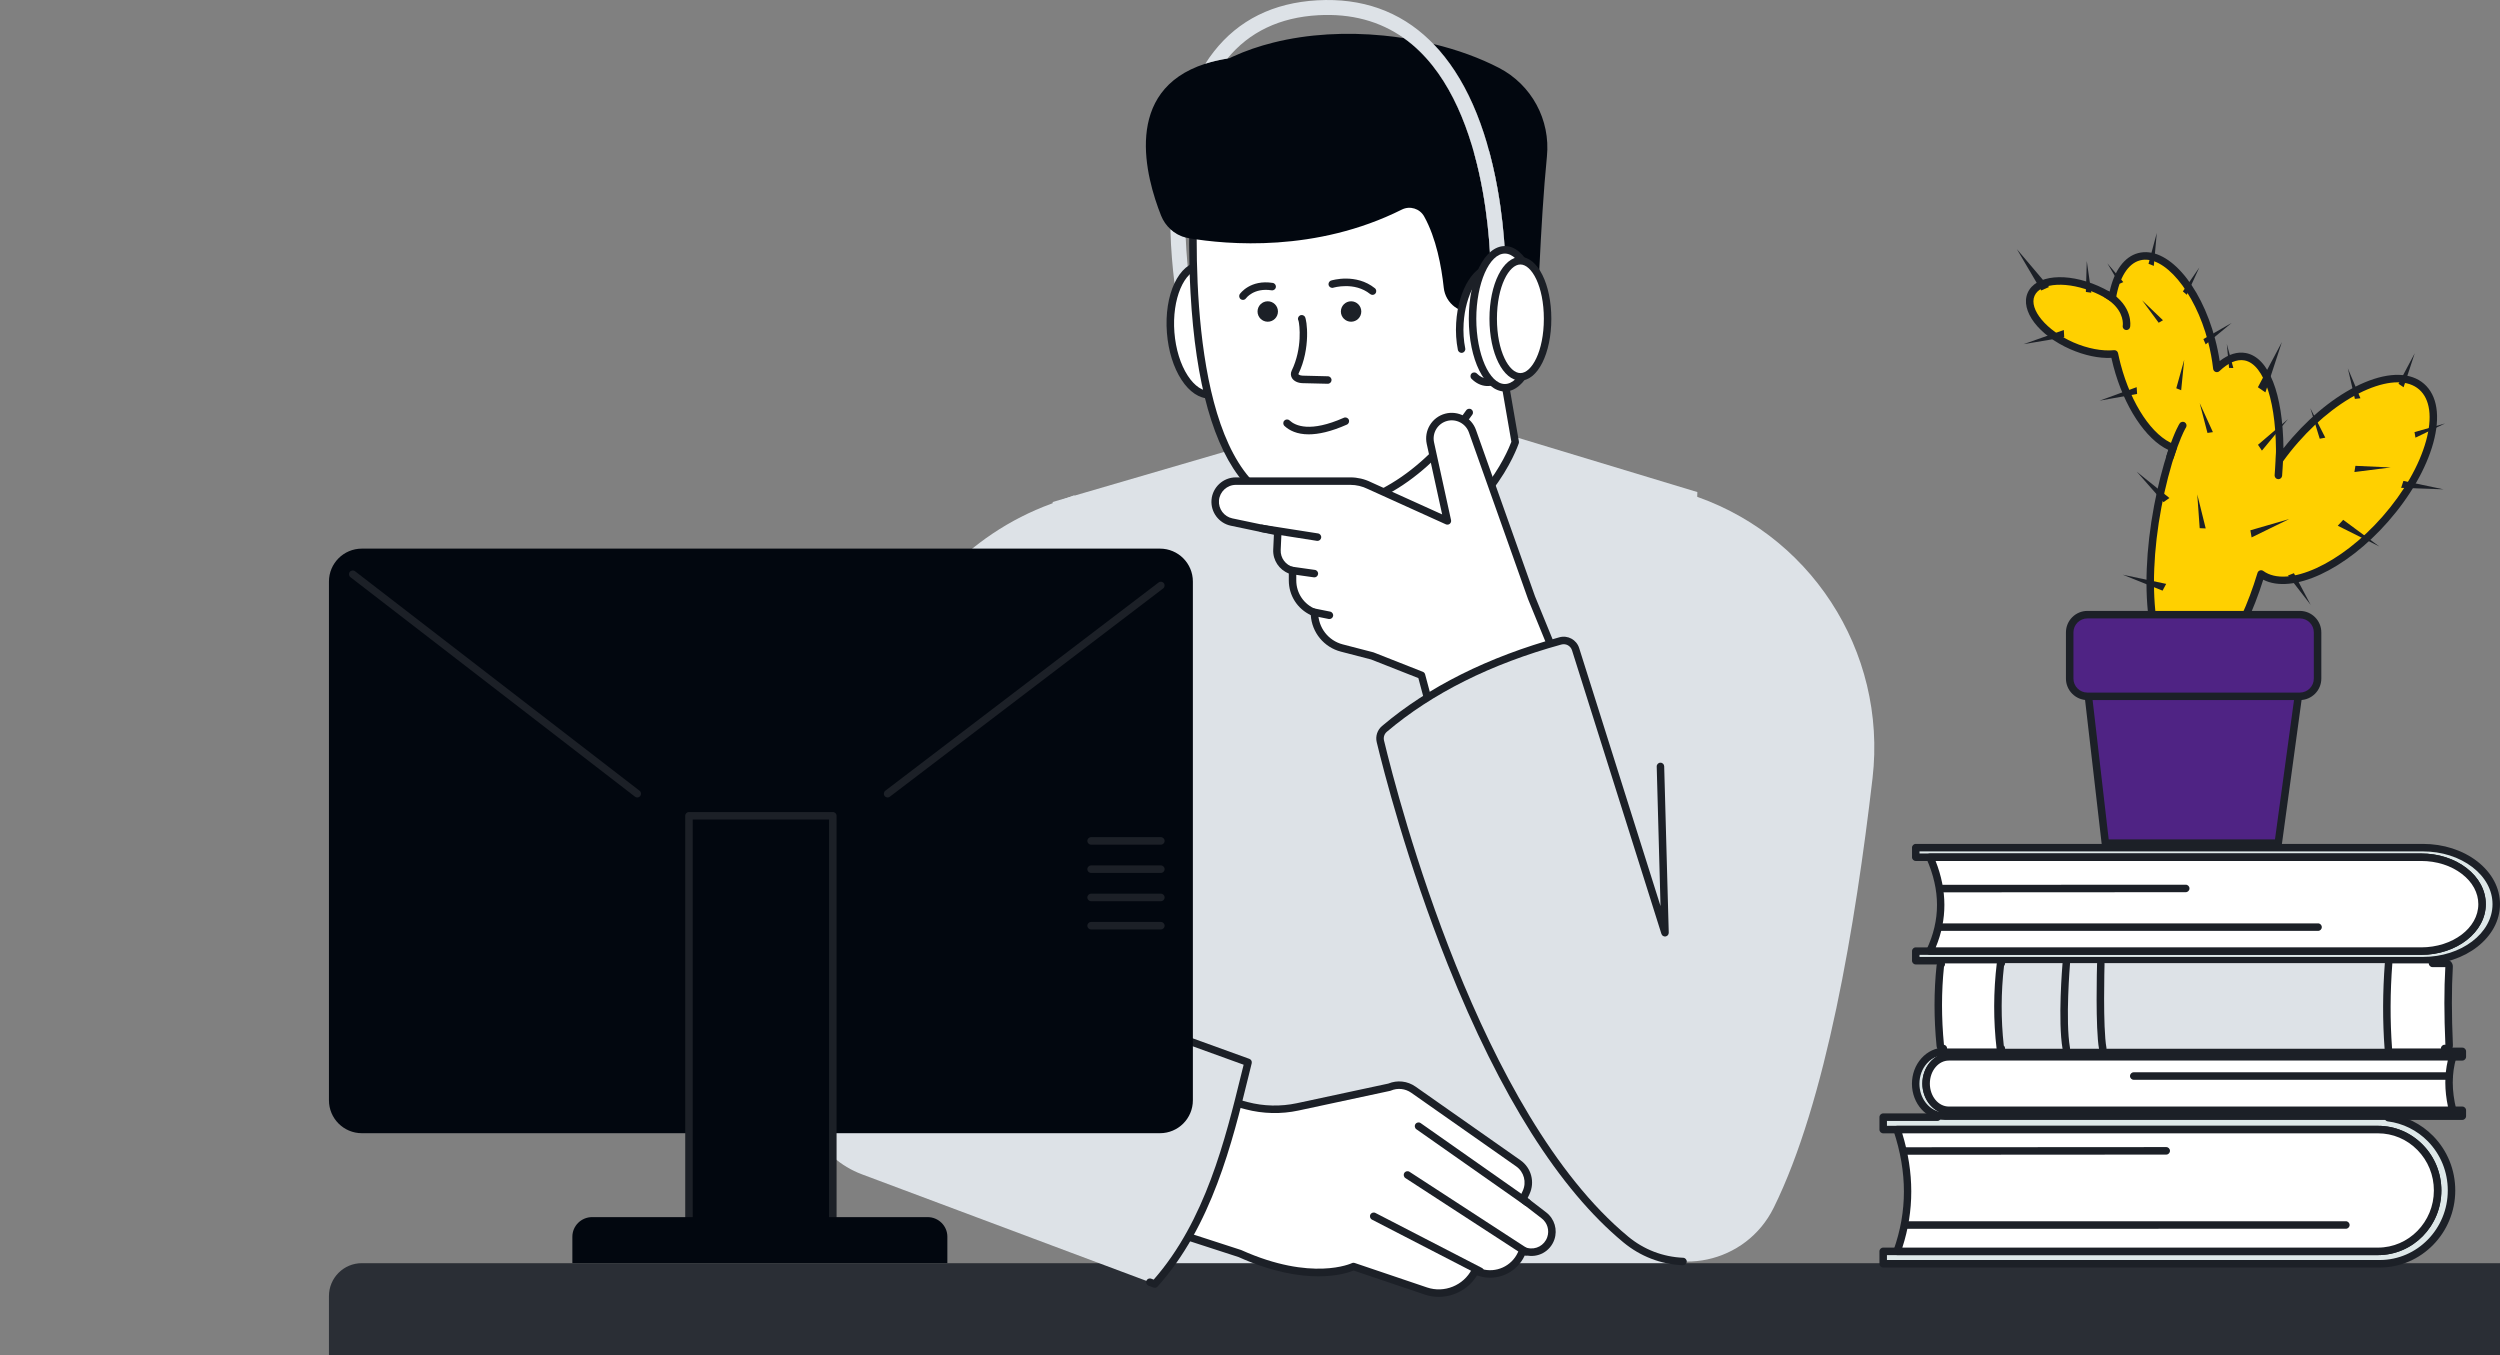 <?xml version="1.0" encoding="UTF-8"?>
<svg width="380px" height="206px" viewBox="0 0 380 206" version="1.1" xmlns="http://www.w3.org/2000/svg" xmlns:xlink="http://www.w3.org/1999/xlink">
    <rect x="0" y="0" width="380" height="206" fill="#808080" stroke="none"/>
    <title>asset-1</title>
    <g id="Dizains" stroke="none" stroke-width="1" fill="none" fill-rule="evenodd">
        <g id="Homepage" transform="translate(-610, -3680)">
            <g id="Features" transform="translate(0, 2232)">
                <g id="Cards" transform="translate(210, 354)">
                    <g id="Card-6" transform="translate(400, 800)">
                        <g id="Group-8" transform="translate(0, 294)">
                            <g id="Group-157" transform="translate(50, 0.002)">
                                <polygon id="Fill-1" fill="#DDE2E7" points="110 76.303 124.927 198.998 203.811 198.156 208 74.794 162.42 60.998"></polygon>
                                <g id="Group-156" transform="translate(0, -0)">
                                    <path d="M176.916,47.581 L180.315,67.206 C180.315,67.206 175.745,80.691 162.132,82.798 C148.515,84.905 146.657,78.058 146.657,78.058 L145.63,59.621 L176.916,47.581 Z" id="Fill-2" fill="#FFFFFF"></path>
                                    <path d="M147.222,77.954 C147.317,78.222 147.871,79.616 149.689,80.799 C151.582,82.032 155.264,83.284 162.045,82.237 C174.436,80.316 179.208,68.537 179.728,67.152 L176.474,48.363 L146.221,60.003 L147.222,77.954 Z M157.254,83.776 C147.742,83.776 146.18,78.468 146.107,78.206 C146.098,78.168 146.092,78.131 146.089,78.09 L145.059,59.653 C145.046,59.404 145.194,59.177 145.424,59.088 L176.714,47.048 C176.871,46.988 177.051,47 177.199,47.085 C177.347,47.167 177.448,47.316 177.476,47.483 L180.874,67.108 C180.89,67.203 180.884,67.301 180.852,67.389 C180.805,67.531 179.646,70.896 176.777,74.564 C174.118,77.96 169.435,82.246 162.218,83.363 C160.363,83.65 158.716,83.776 157.254,83.776 L157.254,83.776 Z" id="Fill-4" fill="#1C2027"></path>
                                    <path d="M131.197,45.586 C131.314,46.201 130.907,46.793 130.296,46.91 C130.224,46.926 130.151,46.929 130.082,46.929 C129.55,46.929 129.074,46.551 128.97,46.005 C128.929,45.784 128.066,41.142 127.899,34.828 C128.554,35.427 129.345,35.869 130.224,36.099 C130.46,41.558 131.178,45.488 131.197,45.586" id="Fill-6" fill="#DDE2E7"></path>
                                    <path d="M138.69,49.717 C139.115,55.163 137.055,59.768 134.088,60.001 C131.121,60.235 128.368,56.009 127.94,50.562 C127.514,45.116 129.574,40.511 132.541,40.278 C135.512,40.045 138.265,44.27 138.69,49.717" id="Fill-8" fill="#FFFFFF"></path>
                                    <path d="M132.778,40.84 C132.715,40.84 132.652,40.843 132.586,40.846 C129.981,41.051 128.113,45.479 128.51,50.515 C128.708,53.057 129.429,55.394 130.538,57.1 C131.581,58.699 132.828,59.526 134.044,59.431 C135.263,59.336 136.362,58.324 137.143,56.58 C137.972,54.722 138.321,52.304 138.123,49.762 C137.921,47.22 137.203,44.883 136.091,43.18 C135.105,41.663 133.934,40.84 132.778,40.84 M133.849,60.579 C132.296,60.579 130.79,59.576 129.584,57.722 C128.371,55.861 127.587,53.335 127.373,50.607 C126.916,44.76 129.165,39.973 132.497,39.711 C134.148,39.582 135.767,40.591 137.046,42.555 C138.258,44.419 139.046,46.945 139.257,49.673 C139.471,52.398 139.09,55.019 138.183,57.047 C137.222,59.188 135.786,60.44 134.132,60.569 C134.038,60.576 133.943,60.579 133.849,60.579" id="Fill-10" fill="#1C2027"></path>
                                    <path d="M131.737,25.462 C131.737,25.462 127.141,76.381 148.302,77.473 C169.458,78.561 179.809,50.748 179.809,50.748 L179.809,22.144 L131.737,25.462 Z" id="Fill-12" fill="#FFFFFF"></path>
                                    <path d="M149.503,78.073 C149.097,78.073 148.687,78.063 148.271,78.041 C144.7,77.858 141.61,76.288 139.09,73.38 C134.472,68.05 131.735,58.343 130.96,44.533 C130.384,34.302 131.162,25.497 131.171,25.412 C131.196,25.131 131.417,24.914 131.697,24.892 L179.769,21.574 C179.93,21.561 180.084,21.618 180.197,21.725 C180.314,21.836 180.38,21.984 180.38,22.145 L180.38,42.934 C180.38,43.249 180.125,43.505 179.81,43.505 C179.495,43.505 179.24,43.249 179.24,42.934 L179.24,22.753 L132.264,25.999 C131.943,30.247 129.99,61.14 139.953,72.632 C142.262,75.297 145.081,76.735 148.331,76.902 C159.752,77.489 167.979,69.324 172.861,62.367 C173.041,62.112 173.397,62.049 173.655,62.228 C173.91,62.411 173.973,62.764 173.794,63.023 C168.921,69.964 160.811,78.073 149.503,78.073" id="Fill-14" fill="#1C2027"></path>
                                    <rect id="Rectangle" fill="#2A2E35" x="0" y="192" width="340" height="26" rx="5"></rect>
                                    <path d="M185.133,23.773 C184.118,33.937 183.646,48.772 183.533,52.929 C183.51,53.601 183.076,54.19 182.44,54.405 L180.833,54.954 C179.92,55.26 178.943,54.705 178.742,53.765 L177.998,50.286 L177.268,46.871 L175.721,47.155 L174.367,47.401 C171.976,47.833 169.711,46.152 169.45,43.733 C169.104,40.513 168.307,36.192 166.473,32.9 C165.803,31.695 164.306,31.238 163.075,31.856 C150.01,38.39 136.526,37.186 130.711,36.205 C130.547,36.18 130.384,36.145 130.226,36.101 C129.347,35.871 128.554,35.429 127.902,34.827 C127.287,34.268 126.802,33.568 126.484,32.77 C124.166,26.936 120.566,13.75 133.206,9.685 C134.217,9.361 135.338,9.092 136.57,8.894 C136.67,8.875 136.771,8.859 136.872,8.843 C137.045,8.761 137.222,8.679 137.398,8.597 C139.338,7.711 141.398,7.008 143.54,6.472 C148.866,5.137 154.678,4.851 160.29,5.403 C161.336,5.507 162.372,5.636 163.396,5.797 C164.206,6.371 164.98,7.014 165.721,7.73 C176.946,18.588 176.59,42.064 176.584,42.301 C176.572,42.925 177.066,43.446 177.693,43.458 C178.32,43.474 178.836,42.976 178.849,42.348 C178.855,42.099 178.965,36.132 177.627,28.674 C175.879,18.96 172.603,11.568 167.881,6.686 C171.523,7.563 174.918,8.799 177.847,10.316 C182.799,12.88 185.687,18.216 185.133,23.773" id="Fill-16" fill="#02070F" fill-rule="nonzero"></path>
                                    <path d="M178.85,42.348 C178.837,42.976 178.317,43.474 177.694,43.459 C177.067,43.446 176.569,42.925 176.582,42.301 C176.588,42.064 176.947,18.588 165.722,7.73 C164.981,7.014 164.207,6.371 163.397,5.797 C164.487,5.964 165.561,6.166 166.622,6.396 C167.045,6.484 167.463,6.582 167.882,6.686 C172.604,11.568 175.88,18.96 177.625,28.674 C178.966,36.132 178.856,42.099 178.85,42.348" id="Fill-18" fill="#1C2027"></path>
                                    <path d="M181.07,49.672 C180.78,54.481 178.49,58.253 175.961,58.102 C173.428,57.947 171.614,53.923 171.904,49.117 C172.197,44.307 174.484,40.532 177.013,40.687 C179.545,40.841 181.36,44.862 181.07,49.672" id="Fill-20" fill="#FFFFFF"></path>
                                    <path d="M176.111,58.675 C176.048,58.675 175.988,58.672 175.925,58.669 C175.122,58.621 174.344,58.243 173.679,57.581 C173.456,57.36 173.456,56.997 173.676,56.773 C173.9,56.553 174.259,56.549 174.483,56.773 C174.955,57.243 175.465,57.499 175.995,57.53 C178.168,57.653 180.234,54.049 180.502,49.636 C180.77,45.228 179.157,41.39 176.98,41.257 C176.943,41.254 176.902,41.254 176.864,41.254 C174.731,41.254 172.735,44.818 172.473,49.151 C172.394,50.479 172.473,51.759 172.716,52.951 C172.779,53.26 172.577,53.56 172.268,53.623 C171.963,53.686 171.66,53.484 171.597,53.175 C171.339,51.885 171.251,50.507 171.336,49.081 C171.651,43.881 174.171,39.939 177.05,40.119 C179.938,40.292 181.954,44.505 181.639,49.706 C181.33,54.796 178.921,58.675 176.111,58.675" id="Fill-22" fill="#1C2027"></path>
                                    <path d="M144.249,47.349 C144.249,48.207 143.556,48.9 142.699,48.9 C141.842,48.9 141.146,48.207 141.146,47.349 C141.146,46.491 141.842,45.794 142.699,45.794 C143.556,45.794 144.249,46.491 144.249,47.349" id="Fill-24" fill="#1C2027"></path>
                                    <path d="M156.916,47.349 C156.916,48.207 156.223,48.9 155.366,48.9 C154.509,48.9 153.813,48.207 153.813,47.349 C153.813,46.491 154.509,45.794 155.366,45.794 C156.223,45.794 156.916,46.491 156.916,47.349" id="Fill-26" fill="#1C2027"></path>
                                    <path d="M151.824,58.331 C151.821,58.331 151.814,58.331 151.811,58.331 L148,58.239 C147.273,58.221 146.668,57.93 146.381,57.464 C146.173,57.12 146.154,56.71 146.337,56.338 C147.991,52.91 147.531,49.324 147.376,48.756 C147.332,48.687 147.304,48.605 147.295,48.517 C147.26,48.204 147.484,47.921 147.795,47.886 C148,47.861 148.221,47.965 148.34,48.135 C148.652,48.577 149.247,52.929 147.361,56.833 C147.351,56.849 147.351,56.861 147.351,56.861 C147.364,56.909 147.562,57.088 148.028,57.098 L151.84,57.192 C152.155,57.199 152.4,57.461 152.394,57.776 C152.388,58.085 152.133,58.331 151.824,58.331" id="Fill-28" fill="#1C2027"></path>
                                    <path d="M138.925,45.583 C138.812,45.583 138.698,45.549 138.597,45.479 C138.342,45.3 138.279,44.943 138.459,44.685 C138.522,44.596 140.053,42.467 143.454,43 C143.766,43.048 143.98,43.338 143.93,43.65 C143.883,43.962 143.593,44.174 143.281,44.126 C140.572,43.704 139.404,45.325 139.391,45.341 C139.281,45.498 139.105,45.583 138.925,45.583" id="Fill-30" fill="#1C2027"></path>
                                    <path d="M158.621,44.819 C158.495,44.819 158.372,44.778 158.265,44.693 C155.868,42.772 152.703,43.719 152.671,43.728 C152.369,43.819 152.051,43.652 151.959,43.353 C151.865,43.05 152.035,42.731 152.337,42.637 C152.489,42.59 156.114,41.511 158.977,43.804 C159.223,43.999 159.264,44.359 159.065,44.605 C158.955,44.747 158.788,44.819 158.621,44.819" id="Fill-32" fill="#1C2027"></path>
                                    <path d="M115.931,161.837 L139.488,168.059 C142.026,168.731 144.685,168.794 147.249,168.242 L161.189,165.249 C162.389,164.738 163.769,164.883 164.837,165.631 L180.781,176.82 C182.205,177.82 182.702,179.699 181.959,181.273 L181.486,182.276 L184.68,184.736 C185.742,185.556 186.164,186.966 185.72,188.236 C185.191,189.757 183.594,190.624 182.035,190.239 L181.468,190.1 L181.228,190.618 C180.148,192.97 177.499,194.169 175.02,193.421 L174.229,193.185 L174.229,193.185 C172.828,195.919 169.64,197.215 166.733,196.231 L155.731,192.51 C155.731,192.51 149.611,195.547 138.458,190.536 L105.782,179.93 L115.931,161.837 Z" id="Fill-34" fill="#FFFFFF"></path>
                                    <path d="M155.731,191.939 C155.794,191.939 155.854,191.948 155.914,191.97 L166.913,195.692 C169.537,196.578 172.46,195.389 173.723,192.923 C173.849,192.68 174.129,192.557 174.394,192.639 L175.184,192.875 C177.379,193.538 179.754,192.465 180.712,190.378 L180.948,189.86 C181.062,189.614 181.339,189.482 181.603,189.545 L182.17,189.687 C183.452,190.002 184.747,189.299 185.181,188.05 C185.544,187.009 185.203,185.861 184.331,185.19 L181.137,182.73 C180.926,182.566 180.857,182.276 180.97,182.033 L181.446,181.03 C182.073,179.702 181.654,178.129 180.457,177.286 L164.51,166.097 C163.596,165.457 162.437,165.334 161.413,165.772 C161.379,165.788 161.344,165.798 161.309,165.807 L147.369,168.8 C144.729,169.368 141.954,169.301 139.343,168.614 L116.211,162.502 L106.62,179.604 L138.634,189.993 C138.653,189.999 138.672,190.005 138.691,190.015 C149.422,194.837 155.419,192.027 155.479,191.999 C155.558,191.958 155.643,191.939 155.731,191.939 M168.686,197.123 C167.974,197.123 167.253,197.01 166.551,196.77 L155.756,193.121 C154.525,193.629 148.462,195.644 138.253,191.068 L105.606,180.475 C105.445,180.421 105.313,180.298 105.253,180.137 C105.19,179.98 105.203,179.8 105.285,179.652 L115.433,161.559 C115.559,161.332 115.824,161.218 116.076,161.285 L139.633,167.51 C142.071,168.153 144.663,168.213 147.129,167.683 L161.017,164.703 C162.396,164.136 163.939,164.306 165.162,165.164 L181.109,176.353 C182.766,177.514 183.339,179.686 182.476,181.516 L182.195,182.105 L185.027,184.285 C186.287,185.256 186.782,186.921 186.259,188.425 C185.629,190.232 183.755,191.251 181.899,190.794 L181.786,190.765 L181.748,190.854 C180.554,193.452 177.594,194.793 174.857,193.97 L174.504,193.862 C173.26,195.912 171.017,197.123 168.686,197.123" id="Fill-36" fill="#1C2027"></path>
                                    <path d="M182.14,183.351 C182.027,183.351 181.913,183.316 181.812,183.247 L165.289,171.645 C165.031,171.462 164.971,171.108 165.15,170.85 C165.33,170.591 165.686,170.528 165.944,170.711 L182.468,182.313 C182.726,182.496 182.786,182.85 182.606,183.108 C182.496,183.266 182.32,183.351 182.14,183.351" id="Fill-38" fill="#1C2027"></path>
                                    <path d="M181.915,190.851 C181.808,190.851 181.701,190.822 181.606,190.759 L163.627,179.068 C163.363,178.898 163.287,178.545 163.46,178.28 C163.63,178.015 163.983,177.942 164.248,178.113 L182.227,189.804 C182.488,189.974 182.564,190.327 182.394,190.592 C182.283,190.759 182.101,190.851 181.915,190.851" id="Fill-40" fill="#1C2027"></path>
                                    <path d="M174.992,193.801 C174.904,193.801 174.816,193.779 174.731,193.738 L158.541,185.381 C158.264,185.236 158.153,184.892 158.295,184.611 C158.44,184.331 158.783,184.22 159.064,184.365 L175.253,192.723 C175.534,192.868 175.644,193.211 175.499,193.492 C175.398,193.688 175.2,193.801 174.992,193.801" id="Fill-42" fill="#1C2027"></path>
                                    <path d="M124.043,107.999 L108.234,150.085 L139.707,161.477 C137.181,171.657 134.195,185.505 125.53,195.171 L81.014,178.494 C74.529,176.066 70.768,169.279 72.138,162.486 L83.814,104.609 C87.484,91.644 97.132,81.224 109.762,76.579 L113.302,75.276 L124.043,107.999 Z" id="Fill-44" fill="#DDE2E7"></path>
                                    <path d="M125.529,195.742 C125.463,195.742 125.393,195.729 125.33,195.707 L124.581,195.426 C124.285,195.316 124.137,194.985 124.247,194.691 C124.357,194.395 124.685,194.247 124.981,194.357 L125.362,194.499 C133.208,185.555 136.238,173.205 138.679,163.262 C138.799,162.779 138.915,162.306 139.032,161.836 L113.522,152.605 C113.226,152.498 113.075,152.17 113.179,151.874 C113.286,151.577 113.613,151.426 113.909,151.533 L139.901,160.941 C140.175,161.038 140.33,161.328 140.26,161.612 C140.103,162.24 139.948,162.88 139.788,163.533 C137.29,173.71 134.178,186.375 125.954,195.552 C125.844,195.675 125.686,195.742 125.529,195.742" id="Fill-46" fill="#1C2027"></path>
                                    <path d="M148.924,66.019 C147.128,66.019 145.975,65.423 145.242,64.745 C145.012,64.53 144.996,64.168 145.21,63.937 C145.424,63.707 145.783,63.691 146.016,63.906 C146.901,64.726 149.147,65.76 154.262,63.499 C154.549,63.37 154.886,63.499 155.015,63.789 C155.141,64.076 155.012,64.413 154.722,64.54 C152.284,65.621 150.391,66.019 148.924,66.019" id="Fill-48" fill="#1C2027"></path>
                                    <path d="M178.85,42.348 C178.837,42.976 178.317,43.474 177.694,43.459 C177.067,43.446 176.569,42.925 176.582,42.301 C176.588,42.064 176.947,18.588 165.722,7.73 C164.981,7.014 164.207,6.371 163.397,5.797 C159.743,3.201 155.372,2.031 150.36,2.312 C144.53,2.637 139.89,4.848 136.571,8.894 C135.336,9.092 134.218,9.361 133.204,9.685 C133.607,9.048 134.035,8.44 134.492,7.859 C138.253,3.047 143.547,0.417 150.234,0.044 C157.013,-0.334 162.758,1.703 167.3,6.103 C167.495,6.292 167.69,6.484 167.882,6.686 C172.604,11.568 175.88,18.96 177.625,28.674 C178.966,36.132 178.856,42.099 178.85,42.348" id="Fill-50" fill="#DDE2E7"></path>
                                    <path d="M183.648,48.453 C183.648,54.243 181.45,58.936 178.738,58.936 C176.026,58.936 173.827,54.243 173.827,48.453 C173.827,42.663 176.026,37.97 178.738,37.97 C181.45,37.97 183.648,42.663 183.648,48.453" id="Fill-54" fill="#FFFFFF"></path>
                                    <path d="M178.738,38.542 C176.385,38.542 174.397,43.08 174.397,48.454 C174.397,53.825 176.385,58.366 178.738,58.366 C181.091,58.366 183.078,53.825 183.078,48.454 C183.078,43.08 181.091,38.542 178.738,38.542 M178.738,59.504 C175.664,59.504 173.257,54.651 173.257,48.454 C173.257,42.257 175.664,37.4 178.738,37.4 C181.812,37.4 184.218,42.257 184.218,48.454 C184.218,54.651 181.812,59.504 178.738,59.504" id="Fill-56" fill="#1C2027"></path>
                                    <path d="M185.234,48.453 C185.234,53.326 183.382,57.277 181.102,57.277 C178.818,57.277 176.966,53.326 176.966,48.453 C176.966,43.581 178.818,39.629 181.102,39.629 C183.382,39.629 185.234,43.581 185.234,48.453" id="Fill-58" fill="#FFFFFF"></path>
                                    <path d="M181.1,40.199 C179.377,40.199 177.535,43.517 177.535,48.453 C177.535,53.391 179.377,56.706 181.1,56.706 C182.823,56.706 184.666,53.391 184.666,48.453 C184.666,43.517 182.823,40.199 181.1,40.199 M181.1,57.847 C178.464,57.847 176.398,53.719 176.398,48.453 C176.398,43.186 178.464,39.058 181.1,39.058 C183.737,39.058 185.803,43.186 185.803,48.453 C185.803,53.719 183.737,57.847 181.1,57.847" id="Fill-60" fill="#1C2027"></path>
                                    <path d="M134.716,76.022 L134.716,76.022 C134.59,77.599 135.655,79.024 137.201,79.349 L144.222,80.822 L144.099,83.575 C144.03,85.064 145.022,86.391 146.468,86.748 L146.468,88.224 C146.468,90.384 147.788,92.327 149.797,93.118 C149.797,95.651 151.507,97.861 153.955,98.495 L158.575,99.694 L166.066,102.642 L172.734,127.61 L195.784,122.605 L182.788,90.838 L173.811,65.536 C173.228,63.899 171.493,62.981 169.817,63.429 C168.097,63.89 167.042,65.621 167.423,67.362 L170.003,79.176 L158.131,73.802 C157.24,73.36 156.257,73.13 155.262,73.13 L137.847,73.13 C136.209,73.13 134.845,74.388 134.716,76.022" id="Fill-64" fill="#FFFFFF"></path>
                                    <path d="M137.847,73.698 C136.515,73.698 135.39,74.738 135.283,76.066 C135.182,77.356 136.055,78.526 137.318,78.791 L144.342,80.264 C144.613,80.32 144.805,80.57 144.792,80.847 L144.666,83.603 C144.613,84.814 145.425,85.906 146.603,86.196 C146.858,86.259 147.035,86.486 147.035,86.748 L147.035,88.224 C147.035,90.163 148.2,91.876 150.005,92.588 C150.222,92.674 150.367,92.885 150.367,93.118 C150.367,95.389 151.901,97.376 154.096,97.943 L158.717,99.142 C158.742,99.145 158.764,99.154 158.783,99.161 L166.273,102.113 C166.444,102.179 166.57,102.321 166.617,102.497 L173.146,126.939 L194.999,122.192 L182.258,91.053 C182.255,91.046 182.252,91.037 182.249,91.027 L173.272,65.725 C172.797,64.378 171.341,63.612 169.962,63.981 C168.535,64.363 167.662,65.795 167.977,67.242 L170.56,79.056 C170.608,79.264 170.529,79.485 170.362,79.62 C170.195,79.756 169.965,79.784 169.77,79.696 L157.895,74.319 C157.07,73.912 156.163,73.698 155.262,73.698 L137.847,73.698 Z M172.734,128.181 C172.482,128.181 172.252,128.014 172.186,127.758 L165.59,103.068 L158.399,100.236 L153.813,99.047 C151.237,98.382 149.4,96.13 149.24,93.497 C147.195,92.538 145.898,90.507 145.898,88.224 L145.898,87.167 C144.433,86.606 143.457,85.152 143.529,83.55 L143.633,81.279 L137.085,79.907 C135.261,79.526 134.001,77.835 134.149,75.978 C134.3,74.06 135.926,72.559 137.847,72.559 L155.262,72.559 C156.339,72.559 157.416,72.811 158.383,73.288 L169.206,78.189 L166.866,67.485 C166.418,65.441 167.65,63.417 169.669,62.877 C171.619,62.36 173.672,63.442 174.346,65.344 L183.32,90.633 L196.313,122.391 C196.376,122.545 196.366,122.722 196.287,122.87 C196.209,123.022 196.07,123.129 195.906,123.164 L172.856,128.168 C172.815,128.178 172.775,128.181 172.734,128.181 L172.734,128.181 Z" id="Fill-66" fill="#1C2027"></path>
                                    <path d="M160.438,110.788 C167.682,104.651 176.703,100.302 187.176,97.416 C188.162,97.145 189.182,97.703 189.491,98.678 L203.079,141.776 L201.211,73.414 L206.342,74.981 C224.989,80.68 236.879,98.911 234.624,118.3 C232.035,140.546 227.562,167.482 219.599,183.582 C215.404,192.069 204.392,194.424 197.107,188.388 C174.237,169.444 161.748,120.713 159.817,112.683 C159.647,111.983 159.89,111.252 160.438,110.788" id="Fill-68" fill="#DDE2E7"></path>
                                    <path d="M205.817,192.316 C205.808,192.316 205.802,192.316 205.795,192.316 C202.46,192.177 199.332,190.973 196.743,188.828 C187.026,180.78 178.055,166.588 170.08,146.654 C163.847,131.068 160.225,116.813 159.264,112.818 C159.043,111.906 159.352,110.96 160.07,110.351 C167.101,104.397 176.169,99.859 187.026,96.866 C188.311,96.513 189.631,97.232 190.034,98.506 L202.4,137.722 L201.82,116.51 C201.811,116.195 202.06,115.933 202.375,115.927 C202.696,115.918 202.951,116.167 202.957,116.479 L203.65,141.759 C203.657,142.043 203.455,142.292 203.175,142.339 C202.894,142.387 202.62,142.219 202.535,141.948 L188.947,98.85 C188.73,98.162 188.021,97.774 187.328,97.967 C176.632,100.915 167.708,105.375 160.804,111.225 C160.42,111.55 160.253,112.057 160.37,112.549 C162.612,121.865 174.928,169.275 197.471,187.948 C199.864,189.935 202.759,191.048 205.839,191.178 C206.154,191.19 206.4,191.455 206.388,191.771 C206.372,192.076 206.12,192.316 205.817,192.316" id="Fill-70" fill="#1C2027"></path>
                                    <path d="M150.257,82.214 C150.229,82.214 150.197,82.21 150.169,82.207 L141.715,80.88 C141.403,80.829 141.192,80.539 141.239,80.227 C141.29,79.915 141.58,79.703 141.891,79.751 L150.345,81.078 C150.654,81.129 150.868,81.419 150.818,81.731 C150.774,82.012 150.531,82.214 150.257,82.214" id="Fill-72" fill="#1C2027"></path>
                                    <path d="M149.784,87.758 C149.759,87.758 149.73,87.755 149.705,87.752 L146.187,87.256 C145.875,87.212 145.661,86.925 145.705,86.613 C145.746,86.301 146.036,86.083 146.347,86.127 L149.863,86.623 C150.174,86.667 150.392,86.954 150.348,87.266 C150.307,87.553 150.064,87.758 149.784,87.758" id="Fill-74" fill="#1C2027"></path>
                                    <path d="M152.072,94.092 C152.035,94.092 151.997,94.089 151.959,94.083 L149.449,93.578 C149.143,93.515 148.942,93.216 149.005,92.907 C149.064,92.598 149.367,92.399 149.675,92.459 L152.183,92.963 C152.491,93.026 152.693,93.326 152.63,93.635 C152.576,93.906 152.337,94.092 152.072,94.092" id="Fill-76" fill="#1C2027"></path>
                                    <path d="M98.065,154.725 C98.009,154.725 97.949,154.716 97.892,154.697 C97.593,154.602 97.426,154.281 97.524,153.981 C97.577,153.814 98.938,149.881 108.211,149.515 C108.523,149.503 108.79,149.749 108.803,150.061 C108.816,150.376 108.57,150.641 108.258,150.654 C99.908,150.982 98.617,154.296 98.607,154.328 C98.528,154.571 98.305,154.725 98.065,154.725" id="Fill-83" fill="#1C2027"></path>
                                    <path d="M5,172.244 L126.317,172.244 C129.078,172.244 131.317,170.006 131.317,167.244 L131.317,88.389 C131.317,85.627 129.078,83.389 126.317,83.389 L5,83.389 C2.239,83.389 0,85.627 0,88.389 L0,167.244 C0,170.006 2.239,172.244 5,172.244 Z" id="Fill-85" fill="#02070F" fill-rule="nonzero"></path>
                                    <polygon id="Fill-87" fill="#02070F" fill-rule="nonzero" points="54.724 189.886 76.589 189.886 76.589 123.996 54.724 123.996"></polygon>
                                    <path d="M55.294,189.315 L76.019,189.315 L76.019,124.567 L55.294,124.567 L55.294,189.315 Z M76.589,190.457 L54.724,190.457 C54.409,190.457 54.154,190.202 54.154,189.886 L54.154,123.999 C54.154,123.684 54.409,123.428 54.724,123.428 L76.589,123.428 C76.904,123.428 77.16,123.684 77.16,123.999 L77.16,189.886 C77.16,190.17 76.953,190.405 76.682,190.45 L76.589,190.457 Z M46.864,121.212 C46.744,121.212 46.621,121.174 46.517,121.092 L3.271,87.732 C3.022,87.54 2.975,87.18 3.167,86.931 C3.359,86.682 3.715,86.635 3.967,86.827 L47.213,120.19 C47.462,120.382 47.506,120.739 47.314,120.988 C47.204,121.136 47.034,121.212 46.864,121.212 Z M84.916,121.212 C84.743,121.212 84.576,121.133 84.462,120.988 C84.273,120.736 84.321,120.379 84.569,120.187 L126.105,88.536 C126.357,88.344 126.713,88.394 126.905,88.643 C127.094,88.896 127.047,89.252 126.795,89.444 L85.259,121.095 C85.158,121.174 85.036,121.212 84.916,121.212 Z M126.451,128.387 L115.849,128.387 C115.534,128.387 115.279,128.132 115.279,127.816 C115.279,127.501 115.534,127.245 115.849,127.245 L126.451,127.245 C126.766,127.245 127.021,127.501 127.021,127.816 C127.021,128.132 126.766,128.387 126.451,128.387 Z M126.451,132.683 L115.849,132.683 C115.534,132.683 115.279,132.428 115.279,132.113 C115.279,131.797 115.534,131.542 115.849,131.542 L126.451,131.542 C126.766,131.542 127.021,131.797 127.021,132.113 C127.021,132.428 126.766,132.683 126.451,132.683 Z M126.451,136.98 L115.849,136.98 C115.534,136.98 115.279,136.724 115.279,136.409 C115.279,136.093 115.534,135.838 115.849,135.838 L126.451,135.838 C126.766,135.838 127.021,136.093 127.021,136.409 C127.021,136.724 126.766,136.98 126.451,136.98 Z M126.451,141.276 L115.849,141.276 C115.534,141.276 115.279,141.021 115.279,140.705 C115.279,140.39 115.534,140.135 115.849,140.135 L126.451,140.135 C126.766,140.135 127.021,140.39 127.021,140.705 C127.021,141.021 126.766,141.276 126.451,141.276 Z" id="Shape" fill="#1C2027"></path>
                                    <path d="M37,191.998 L94,191.998 L94,187.979 C94,186.333 92.652,184.998 90.989,184.998 L40.011,184.998 C38.348,184.998 37,186.333 37,187.979 L37,191.998 Z" id="Fill-89" fill="#02070F" fill-rule="nonzero"></path>
                                    <path d="M324.56,132.386 C326.235,133.676 327.272,135.461 327.272,137.432 C327.272,141.374 323.127,144.569 318.008,144.569 L241.198,144.569 L241.198,146.023 L318.279,146.023 C324.44,146.023 329.432,142.175 329.432,137.432 C329.432,135.061 328.182,132.913 326.166,131.358 C324.147,129.803 321.36,128.841 318.279,128.841 L241.198,128.841 L241.198,130.295 L318.008,130.295 C320.566,130.295 322.884,131.093 324.56,132.386" id="Fill-96" fill="#DEE8E9"></path>
                                    <path d="M241.766,145.452 L318.28,145.452 C324.113,145.452 328.863,141.854 328.863,137.432 C328.863,135.319 327.78,133.323 325.817,131.809 C323.811,130.264 321.134,129.412 318.28,129.412 L241.766,129.412 L241.766,129.725 L318.009,129.725 C320.608,129.725 323.058,130.51 324.907,131.935 L324.907,131.935 C326.8,133.392 327.843,135.344 327.843,137.432 C327.843,141.68 323.433,145.137 318.009,145.137 L241.766,145.137 L241.766,145.452 Z M318.28,146.594 L241.196,146.594 C240.881,146.594 240.626,146.338 240.626,146.023 L240.626,144.569 C240.626,144.254 240.881,143.998 241.196,143.998 L318.009,143.998 C322.803,143.998 326.703,141.053 326.703,137.432 C326.703,135.707 325.817,134.077 324.214,132.837 L324.211,132.837 C322.564,131.566 320.359,130.866 318.009,130.866 L241.196,130.866 C240.881,130.866 240.626,130.611 240.626,130.295 L240.626,128.841 C240.626,128.526 240.881,128.271 241.196,128.271 L318.28,128.271 C321.383,128.271 324.306,129.207 326.514,130.904 C328.762,132.639 330,134.957 330,137.432 C330,142.484 324.743,146.594 318.28,146.594 L318.28,146.594 Z" id="Fill-97" fill="#1C2027"></path>
                                    <path d="M243.355,130.296 C245.425,134.998 245.633,139.751 243.355,144.566 L318.011,144.566 C323.126,144.566 327.274,141.372 327.274,137.433 C327.274,135.462 326.238,133.677 324.559,132.387 C322.883,131.094 320.568,130.296 318.011,130.296 L243.355,130.296 Z" id="Fill-98" fill="#FFFFFF"></path>
                                    <path d="M244.232,143.997 L318.009,143.997 C322.802,143.997 326.705,141.052 326.705,137.431 C326.705,135.706 325.82,134.076 324.214,132.839 C322.563,131.565 320.358,130.865 318.009,130.865 L244.21,130.865 C245.983,135.359 245.993,139.771 244.232,143.997 M318.009,145.139 L243.356,145.139 C243.161,145.139 242.978,145.038 242.874,144.874 C242.77,144.707 242.758,144.502 242.84,144.325 C244.956,139.85 244.953,135.337 242.833,130.528 C242.758,130.351 242.773,130.146 242.877,129.985 C242.985,129.824 243.164,129.727 243.356,129.727 L318.009,129.727 C320.61,129.727 323.061,130.509 324.907,131.934 C326.8,133.391 327.842,135.343 327.842,137.431 C327.842,141.682 323.432,145.139 318.009,145.139" id="Fill-99" fill="#1C2027"></path>
                                    <path d="M244.99,135.633 C244.675,135.633 244.42,135.378 244.42,135.062 C244.42,134.747 244.675,134.492 244.99,134.492 L282.23,134.473 L282.23,134.473 C282.545,134.473 282.8,134.725 282.8,135.04 C282.8,135.356 282.545,135.611 282.23,135.611 L244.99,135.633 Z" id="Fill-100" fill="#1C2027"></path>
                                    <path d="M302.343,141.492 L244.995,141.492 C244.68,141.492 244.425,141.236 244.425,140.921 C244.425,140.605 244.68,140.35 244.995,140.35 L302.343,140.35 C302.658,140.35 302.913,140.605 302.913,140.921 C302.913,141.236 302.658,141.492 302.343,141.492" id="Fill-101" fill="#1C2027"></path>
                                    <path d="M317.862,174.404 C319.503,176.079 320.52,178.394 320.52,180.948 C320.52,186.06 316.457,190.204 311.449,190.204 L236.245,190.204 L236.245,192.09 L311.713,192.09 C317.742,192.09 322.631,187.101 322.631,180.948 C322.631,177.873 321.408,175.086 319.434,173.07 C317.459,171.055 314.728,169.806 311.713,169.806 L236.245,169.806 L236.245,171.692 L311.449,171.692 C313.953,171.692 316.221,172.73 317.862,174.404" id="Fill-102" fill="#DEE8E9"></path>
                                    <path d="M311.713,192.662 L236.245,192.662 C235.93,192.662 235.675,192.406 235.675,192.091 L235.675,190.205 C235.675,189.89 235.93,189.634 236.245,189.634 L311.448,189.634 C316.135,189.634 319.949,185.739 319.949,180.949 C319.949,178.625 319.064,176.445 317.455,174.802 C315.852,173.166 313.716,172.264 311.448,172.264 L236.245,172.264 C235.93,172.264 235.675,172.008 235.675,171.693 L235.675,169.807 C235.675,169.491 235.93,169.236 236.245,169.236 L244.488,169.236 C244.803,169.236 245.058,169.491 245.058,169.807 C245.058,170.122 244.803,170.378 244.488,170.378 L236.815,170.378 L236.815,171.122 L311.448,171.122 C314.025,171.122 316.447,172.147 318.267,174.004 C320.088,175.859 321.09,178.325 321.09,180.949 C321.09,186.367 316.765,190.776 311.448,190.776 L236.815,190.776 L236.815,191.52 L311.713,191.52 C317.42,191.52 322.063,186.777 322.063,180.949 C322.063,178.123 320.986,175.468 319.027,173.468 C317.389,171.8 315.228,170.728 312.941,170.45 C312.629,170.412 312.406,170.129 312.444,169.816 C312.481,169.504 312.762,169.283 313.077,169.318 C315.622,169.624 318.022,170.816 319.839,172.67 C322.006,174.881 323.2,177.824 323.2,180.949 C323.2,187.408 318.047,192.662 311.713,192.662" id="Fill-103" fill="#1C2027"></path>
                                    <path d="M238.358,171.693 C240.387,177.793 240.588,183.955 238.358,190.206 L311.448,190.206 C316.46,190.206 320.52,186.062 320.52,180.95 C320.52,178.392 319.502,176.08 317.861,174.406 C316.22,172.731 313.952,171.693 311.448,171.693 L238.358,171.693 Z" id="Fill-104" fill="#FFFFFF"></path>
                                    <path d="M239.154,189.634 L311.448,189.634 C316.134,189.634 319.949,185.739 319.949,180.949 C319.949,178.628 319.064,176.445 317.454,174.805 C315.851,173.166 313.719,172.264 311.448,172.264 L239.139,172.264 C240.966,178.215 240.972,184.052 239.154,189.634 M311.448,190.776 L238.358,190.776 C238.172,190.776 237.998,190.684 237.891,190.533 C237.788,190.382 237.759,190.186 237.822,190.013 C239.92,184.131 239.92,178.196 237.819,171.873 C237.759,171.699 237.788,171.51 237.898,171.358 C238.005,171.21 238.175,171.122 238.358,171.122 L311.448,171.122 C314.027,171.122 316.449,172.147 318.27,174.004 C320.087,175.859 321.089,178.325 321.089,180.949 C321.089,186.367 316.764,190.776 311.448,190.776" id="Fill-105" fill="#1C2027"></path>
                                    <path d="M239.585,175.522 C239.27,175.522 239.015,175.266 239.015,174.951 C239.015,174.635 239.27,174.38 239.585,174.38 L279.265,174.355 L279.265,174.355 C279.58,174.355 279.835,174.61 279.835,174.926 C279.835,175.241 279.58,175.496 279.265,175.496 L239.585,175.522 Z" id="Fill-106" fill="#1C2027"></path>
                                    <path d="M239.826,186.774 C239.511,186.774 239.256,186.519 239.256,186.204 C239.256,185.888 239.511,185.633 239.826,185.633 L306.573,185.626 C306.885,185.626 307.14,185.882 307.14,186.197 C307.14,186.513 306.885,186.768 306.573,186.768 L239.826,186.774 Z" id="Fill-107" fill="#1C2027"></path>
                                    <path d="M243.829,161.825 C243.173,162.559 242.767,163.575 242.767,164.701 C242.767,166.946 244.389,168.766 246.389,168.766 L324.273,168.766 L324.273,169.655 L245.567,169.655 C243.148,169.655 241.186,167.451 241.186,164.732 C241.186,163.373 241.677,162.14 242.468,161.251 C243.262,160.361 244.358,159.809 245.567,159.809 L324.273,159.809 L324.273,160.632 L246.389,160.632 C245.388,160.632 244.484,161.09 243.829,161.825" id="Fill-108" fill="#DEE8E9"></path>
                                    <path d="M244.527,160.543 C243.919,160.738 243.359,161.11 242.896,161.631 C242.159,162.454 241.755,163.557 241.755,164.731 C241.755,166.84 243.078,168.607 244.826,169.001 C243.289,168.313 242.2,166.645 242.2,164.699 C242.2,163.472 242.628,162.318 243.403,161.444 C243.737,161.072 244.115,160.77 244.527,160.543 M324.273,170.224 L245.57,170.224 C242.839,170.224 240.615,167.758 240.615,164.731 C240.615,163.277 241.122,161.905 242.045,160.871 C242.981,159.817 244.234,159.237 245.57,159.237 L324.273,159.237 C324.588,159.237 324.843,159.492 324.843,159.808 L324.843,160.634 C324.843,160.949 324.588,161.205 324.273,161.205 L246.389,161.205 C245.586,161.205 244.826,161.558 244.253,162.205 C243.664,162.867 243.34,163.753 243.34,164.699 C243.34,166.626 244.707,168.193 246.389,168.193 L324.273,168.193 C324.588,168.193 324.843,168.449 324.843,168.764 L324.843,169.654 C324.843,169.969 324.588,170.224 324.273,170.224" id="Fill-109" fill="#1C2027"></path>
                                    <path d="M322.802,160.634 C322.037,163.245 322.106,165.964 322.802,168.764 L246.219,168.764 C244.314,168.764 242.767,166.945 242.767,164.699 C242.767,163.576 243.155,162.561 243.778,161.826 C244.405,161.088 245.268,160.634 246.219,160.634 L322.802,160.634 Z" id="Fill-110" fill="#FFFFFF"></path>
                                    <path d="M246.22,161.204 C245.467,161.204 244.756,161.555 244.214,162.195 C243.65,162.857 243.338,163.75 243.338,164.699 C243.338,166.626 244.63,168.193 246.22,168.193 L322.088,168.193 C321.562,165.721 321.556,163.377 322.063,161.204 L246.22,161.204 Z M322.803,169.335 L246.22,169.335 C244.003,169.335 242.198,167.256 242.198,164.699 C242.198,163.478 242.607,162.327 243.345,161.454 C244.107,160.558 245.127,160.063 246.22,160.063 L322.803,160.063 C322.983,160.063 323.15,160.148 323.257,160.293 C323.367,160.435 323.399,160.621 323.348,160.795 C322.643,163.207 322.643,165.768 323.355,168.628 C323.399,168.799 323.358,168.978 323.251,169.114 C323.144,169.253 322.977,169.335 322.803,169.335 L322.803,169.335 Z" id="Fill-111" fill="#1C2027"></path>
                                    <path d="M322.26,164.126 L274.33,164.126 C274.015,164.126 273.76,163.871 273.76,163.555 C273.76,163.24 274.015,162.984 274.33,162.984 L322.26,162.984 C322.575,162.984 322.83,163.24 322.83,163.555 C322.83,163.871 322.575,164.126 322.26,164.126" id="Fill-112" fill="#1C2027"></path>
                                    <path d="M322.278,159.006 C322.287,159.201 322.129,159.365 321.934,159.365 L245.278,159.365 C245.102,159.365 244.954,159.233 244.938,159.056 C244.516,154.827 244.503,150.718 244.935,146.738 C244.954,146.564 245.102,146.432 245.275,146.432 L321.927,146.432 C322.126,146.432 322.283,146.596 322.271,146.795 C322.05,150.611 322.079,154.71 322.278,159.006" id="Fill-113" fill="#FFFFFF"></path>
                                    <path d="M313.026,159.365 L254.05,159.365 C253.552,155.098 253.558,150.787 254.084,146.432 L313.063,146.432 C312.733,150.799 312.711,155.111 313.026,159.365" id="Fill-114" fill="#DDE2E7"></path>
                                    <path d="M313.025,159.935 C312.729,159.935 312.48,159.708 312.458,159.405 C312.146,155.201 312.159,150.821 312.496,146.387 C312.521,146.075 312.795,145.835 313.107,145.863 C313.422,145.885 313.655,146.16 313.633,146.475 C313.299,150.849 313.286,155.173 313.592,159.323 C313.617,159.636 313.381,159.91 313.069,159.932 C313.053,159.935 313.041,159.935 313.025,159.935" id="Fill-115" fill="#1C2027"></path>
                                    <path d="M254.201,159.935 L254.05,159.935 C253.76,159.935 253.518,159.718 253.486,159.431 C252.982,155.123 252.992,150.723 253.518,146.362 C253.553,146.075 253.798,145.86 254.085,145.86 L254.201,145.86 C254.516,145.86 254.772,146.116 254.772,146.431 C254.772,146.585 254.712,146.724 254.611,146.825 C254.148,150.868 254.135,154.94 254.576,158.935 C254.696,159.039 254.772,159.194 254.772,159.364 C254.772,159.68 254.516,159.935 254.201,159.935" id="Fill-116" fill="#1C2027"></path>
                                    <path d="M321.811,159.934 L321.587,159.934 C321.272,159.934 321.017,159.679 321.017,159.367 C321.017,159.051 321.272,158.796 321.587,158.796 L321.697,158.796 C321.499,154.226 321.496,150.363 321.688,147.001 L319.744,147.001 C319.429,147.001 319.174,146.746 319.174,146.43 C319.174,146.115 319.429,145.86 319.744,145.86 L321.801,145.86 C322.085,145.86 322.359,145.979 322.551,146.184 C322.746,146.392 322.847,146.673 322.831,146.954 C322.636,150.331 322.639,154.226 322.841,158.856 C322.853,159.137 322.749,159.414 322.554,159.616 C322.362,159.818 322.088,159.934 321.811,159.934 L321.811,159.934 Z" id="Fill-117" fill="#1C2027"></path>
                                    <path d="M245.394,159.936 L245.388,159.936 C244.852,159.936 244.411,159.535 244.358,159.002 C243.945,154.805 243.945,150.695 244.358,146.785 C244.383,146.526 244.506,146.287 244.704,146.116 C244.941,145.908 245.3,145.933 245.507,146.17 C245.706,146.397 245.69,146.734 245.485,146.946 C245.089,150.74 245.089,154.729 245.482,158.804 C245.753,158.851 245.961,159.084 245.961,159.365 C245.961,159.68 245.709,159.936 245.394,159.936" id="Fill-118" fill="#1C2027"></path>
                                    <path d="M264.076,159.935 C263.805,159.935 263.563,159.74 263.516,159.462 C262.769,155.176 263.478,146.74 263.509,146.38 C263.538,146.068 263.808,145.835 264.127,145.863 C264.438,145.889 264.672,146.166 264.643,146.478 C264.637,146.567 263.916,155.126 264.637,159.267 C264.694,159.576 264.486,159.872 264.174,159.926 C264.142,159.932 264.108,159.935 264.076,159.935" id="Fill-119" fill="#1C2027"></path>
                                    <path d="M269.62,159.936 C269.352,159.936 269.113,159.743 269.059,159.469 C268.483,156.353 268.741,146.873 268.754,146.473 C268.763,146.157 269.028,145.902 269.34,145.918 C269.652,145.927 269.9,146.189 269.891,146.504 C269.888,146.602 269.623,156.262 270.181,159.261 C270.237,159.57 270.033,159.87 269.724,159.926 C269.689,159.933 269.655,159.936 269.62,159.936" id="Fill-120" fill="#1C2027"></path>
                                    <path d="M264.933,52.564 C267.245,53.577 269.554,53.974 271.387,53.794 C271.501,54.362 271.636,54.939 271.787,55.516 C273.475,61.937 276.946,66.851 280.295,68.062 C279.372,70.78 278.578,73.789 277.98,76.98 C275.441,90.456 277.28,102.115 282.087,103.024 C286.018,103.765 290.717,97.079 293.684,87.246 C297.615,90.1 305.927,86.47 312.567,78.898 C319.399,71.111 321.875,62.104 318.095,58.78 C314.318,55.459 305.716,59.08 298.884,66.866 C298.021,67.85 297.228,68.856 296.506,69.866 C296.699,61.25 294.771,54.882 291.272,54.223 C289.895,53.961 288.421,54.614 286.963,55.996 C286.808,54.617 286.544,53.186 286.163,51.729 C284.043,43.665 279.107,37.975 275.138,39.022 C273.016,39.581 271.601,41.949 271.066,45.264 C270.345,44.791 269.548,44.355 268.685,43.977 C264.225,42.022 259.768,42.359 258.731,44.731 C257.695,47.102 260.47,50.609 264.933,52.564" id="Fill-121" fill="#FFD000"></path>
                                    <path d="M271.387,53.223 C271.655,53.223 271.891,53.412 271.945,53.68 C272.058,54.239 272.191,54.806 272.339,55.371 C273.939,61.458 277.214,66.343 280.487,67.525 C280.78,67.629 280.934,67.951 280.834,68.244 C279.892,71.016 279.12,73.99 278.537,77.087 C277.322,83.54 277.076,89.771 277.841,94.625 C278.566,99.22 280.153,102.077 282.191,102.462 C285.653,103.115 290.254,96.647 293.14,87.081 C293.193,86.905 293.329,86.763 293.502,86.706 C293.678,86.646 293.87,86.675 294.018,86.782 C297.682,89.447 305.808,85.738 312.139,78.522 C315.386,74.82 317.739,70.729 318.76,67.014 C319.746,63.435 319.374,60.663 317.72,59.209 C316.067,57.755 313.273,57.746 309.855,59.184 C306.306,60.679 302.561,63.539 299.313,67.241 C298.478,68.194 297.691,69.187 296.97,70.196 C296.825,70.401 296.563,70.483 296.327,70.408 C296.091,70.326 295.933,70.102 295.937,69.853 C296.126,61.413 294.207,55.355 291.168,54.781 C290.009,54.564 288.727,55.112 287.354,56.408 C287.196,56.56 286.969,56.604 286.768,56.531 C286.563,56.456 286.421,56.273 286.396,56.058 C286.242,54.683 285.977,53.274 285.612,51.873 C283.608,44.26 278.881,38.625 275.284,39.574 C273.476,40.05 272.143,42.157 271.627,45.355 C271.595,45.544 271.472,45.708 271.296,45.787 C271.12,45.862 270.915,45.847 270.754,45.739 C270.042,45.273 269.271,44.856 268.458,44.5 C264.363,42.706 260.146,42.914 259.251,44.961 C258.36,47.004 261.066,50.246 265.16,52.044 C267.283,52.971 269.532,53.403 271.331,53.226 C271.35,53.223 271.369,53.223 271.387,53.223 M282.67,103.648 C282.44,103.648 282.21,103.626 281.98,103.585 C279.404,103.096 277.533,99.98 276.717,94.805 C275.929,89.822 276.181,83.455 277.419,76.876 C277.977,73.915 278.704,71.061 279.586,68.386 C276.153,66.794 272.846,61.789 271.236,55.661 C271.126,55.242 271.025,54.816 270.931,54.396 C269.028,54.485 266.842,54.021 264.704,53.088 C259.881,50.975 257.028,47.203 258.209,44.503 C259.39,41.8 264.093,41.343 268.915,43.456 C269.52,43.721 270.102,44.018 270.66,44.342 C271.353,41.141 272.906,39.019 274.994,38.47 C279.331,37.329 284.478,43.087 286.711,51.583 C287.001,52.684 287.228,53.788 287.391,54.879 C288.758,53.829 290.094,53.419 291.376,53.662 C294.863,54.321 296.998,59.808 297.086,68.14 C297.527,67.582 297.984,67.03 298.456,66.491 C301.817,62.659 305.707,59.691 309.414,58.13 C313.254,56.516 316.473,56.595 318.473,58.351 C320.47,60.111 320.965,63.293 319.859,67.317 C318.791,71.196 316.357,75.444 312.996,79.273 C306.517,86.662 298.403,90.374 294.012,88.113 C291.029,97.599 286.588,103.648 282.67,103.648" id="Fill-122" fill="#1C2027"></path>
                                    <polygon id="Fill-123" fill="#4F2384" points="270.014 128.16 296.293 128.16 300.164 99.82 266.742 99.82"></polygon>
                                    <path d="M270.522,127.589 L295.796,127.589 L299.512,100.388 L267.382,100.388 L270.522,127.589 Z M296.293,128.731 L270.015,128.731 C269.725,128.731 269.482,128.513 269.448,128.226 L266.178,99.884 C266.159,99.723 266.21,99.562 266.317,99.439 C266.427,99.319 266.582,99.25 266.742,99.25 L300.164,99.25 C300.331,99.25 300.486,99.319 300.596,99.442 C300.703,99.568 300.753,99.732 300.728,99.896 L296.857,128.236 C296.819,128.519 296.577,128.731 296.293,128.731 L296.293,128.731 Z" id="Fill-124" fill="#1C2027"></path>
                                    <path d="M267.286,105.84 L299.577,105.84 C301.064,105.84 302.27,104.632 302.27,103.143 L302.27,96.123 C302.27,94.635 301.064,93.427 299.577,93.427 L267.286,93.427 C265.799,93.427 264.593,94.635 264.593,96.123 L264.593,103.143 C264.593,104.632 265.799,105.84 267.286,105.84" id="Fill-125" fill="#4F2384"></path>
                                    <path d="M267.286,93.997 C266.114,93.997 265.163,94.95 265.163,96.123 L265.163,103.143 C265.163,104.316 266.114,105.269 267.286,105.269 L299.577,105.269 C300.749,105.269 301.7,104.316 301.7,103.143 L301.7,96.123 C301.7,94.95 300.749,93.997 299.577,93.997 L267.286,93.997 Z M299.577,106.41 L267.286,106.41 C265.488,106.41 264.023,104.944 264.023,103.143 L264.023,96.123 C264.023,94.322 265.488,92.856 267.286,92.856 L299.577,92.856 C301.376,92.856 302.841,94.322 302.841,96.123 L302.841,103.143 C302.841,104.944 301.376,106.41 299.577,106.41 L299.577,106.41 Z" id="Fill-126" fill="#1C2027"></path>
                                    <path d="M279.845,70.016 C279.785,70.016 279.725,70.006 279.665,69.987 C279.366,69.886 279.205,69.565 279.303,69.265 L279.506,68.662 C280.628,65.381 281.247,64.45 281.319,64.349 C281.501,64.093 281.857,64.03 282.112,64.213 C282.339,64.373 282.414,64.67 282.302,64.915 L282.14,65.195 C281.904,65.627 281.3,66.861 280.386,69.625 C280.304,69.864 280.084,70.016 279.845,70.016 Z M296.314,72.834 L296.27,72.831 C295.986,72.811 295.769,72.587 295.745,72.312 L295.744,72.219 C295.747,72.21 295.835,71.04 295.952,68.772 C295.968,68.457 296.229,68.217 296.55,68.23 C296.862,68.249 297.105,68.514 297.089,68.829 L296.955,71.198 C296.91,71.926 296.881,72.3 296.881,72.308 C296.859,72.607 296.607,72.834 296.314,72.834 Z M273.217,50.166 C273.182,50.166 273.148,50.163 273.113,50.157 C272.835,50.106 272.642,49.861 272.647,49.589 L272.67,49.361 C272.704,48.827 272.63,46.877 269.979,45.265 C269.711,45.101 269.623,44.751 269.787,44.483 C269.951,44.212 270.3,44.127 270.571,44.291 C274.307,46.562 273.8,49.573 273.778,49.7 C273.727,49.974 273.485,50.166 273.217,50.166 Z" id="Shape" fill="#1C2027"></path>
                                    <path d="M277.832,35.405 L276.572,40.097 L277.379,40.413 L277.832,35.405 Z M270.319,40.023 L272.153,43.139 L272.738,42.877 L270.319,40.023 Z M256.57,37.874 L260.264,44.153 L261.446,43.623 L256.57,37.874 Z M257.578,52.311 L263.764,51.273 L263.701,50.157 L257.578,52.311 Z M267.19,39.669 L267.051,44.374 L267.88,44.491 L267.19,39.669 Z M275.608,45.648 L278.118,49.054 L278.77,48.676 L275.608,45.648 Z M282.001,54.688 L280.794,59.015 L281.538,59.314 L282.001,54.688 Z M269.135,60.899 L274.842,59.877 L274.773,58.846 L269.135,60.899 Z M288.474,52.282 L289.469,55.934 L288.817,55.924 L288.474,52.282 Z M289.213,49.083 L285.263,52.344 L284.913,51.536 L289.213,49.083 Z M317.043,53.685 L314.573,58.333 L315.345,58.863 L317.043,53.685 Z M306.869,55.983 L307.944,60.631 L308.788,60.533 L306.869,55.983 Z M321.656,64.36 L317.007,65.675 L317.149,66.523 L321.656,64.36 Z M313.386,71.05 L308.022,70.804 L307.87,71.747 L313.386,71.05 Z M272.653,87.351 L278.71,89.776 L279.258,88.748 L272.653,87.351 Z M297.957,78.892 L292.057,80.604 L292.243,81.683 L297.957,78.892 Z M274.801,71.71 L278.854,76.321 L279.749,75.693 L274.801,71.71 Z M283.985,75.148 L284.353,80.282 L285.267,80.32 L283.985,75.148 Z M311.668,83.069 L306.166,79.013 L305.341,79.909 L311.668,83.069 Z M301.171,62.041 L302.598,66.684 L303.445,66.523 L301.171,62.041 Z M297.771,63.709 L293.214,67.607 L293.812,68.49 L297.771,63.709 Z M284.352,61.27 L285.536,65.805 L286.361,65.682 L284.352,61.27 Z M296.846,51.997 L293.199,58.86 L294.342,59.639 L296.846,51.997 Z M301.223,91.941 L298.675,87.122 L297.771,87.478 L301.223,91.941 Z M321.419,74.377 L315.318,73.097 L314.972,74.15 L321.419,74.377 Z M284.296,40.655 L281.798,44.292 L282.394,44.806 L284.296,40.655 Z" id="Shape" fill="#1C2027"></path>
                                </g>
                            </g>
                        </g>
                    </g>
                </g>
            </g>
        </g>
    </g>
</svg>